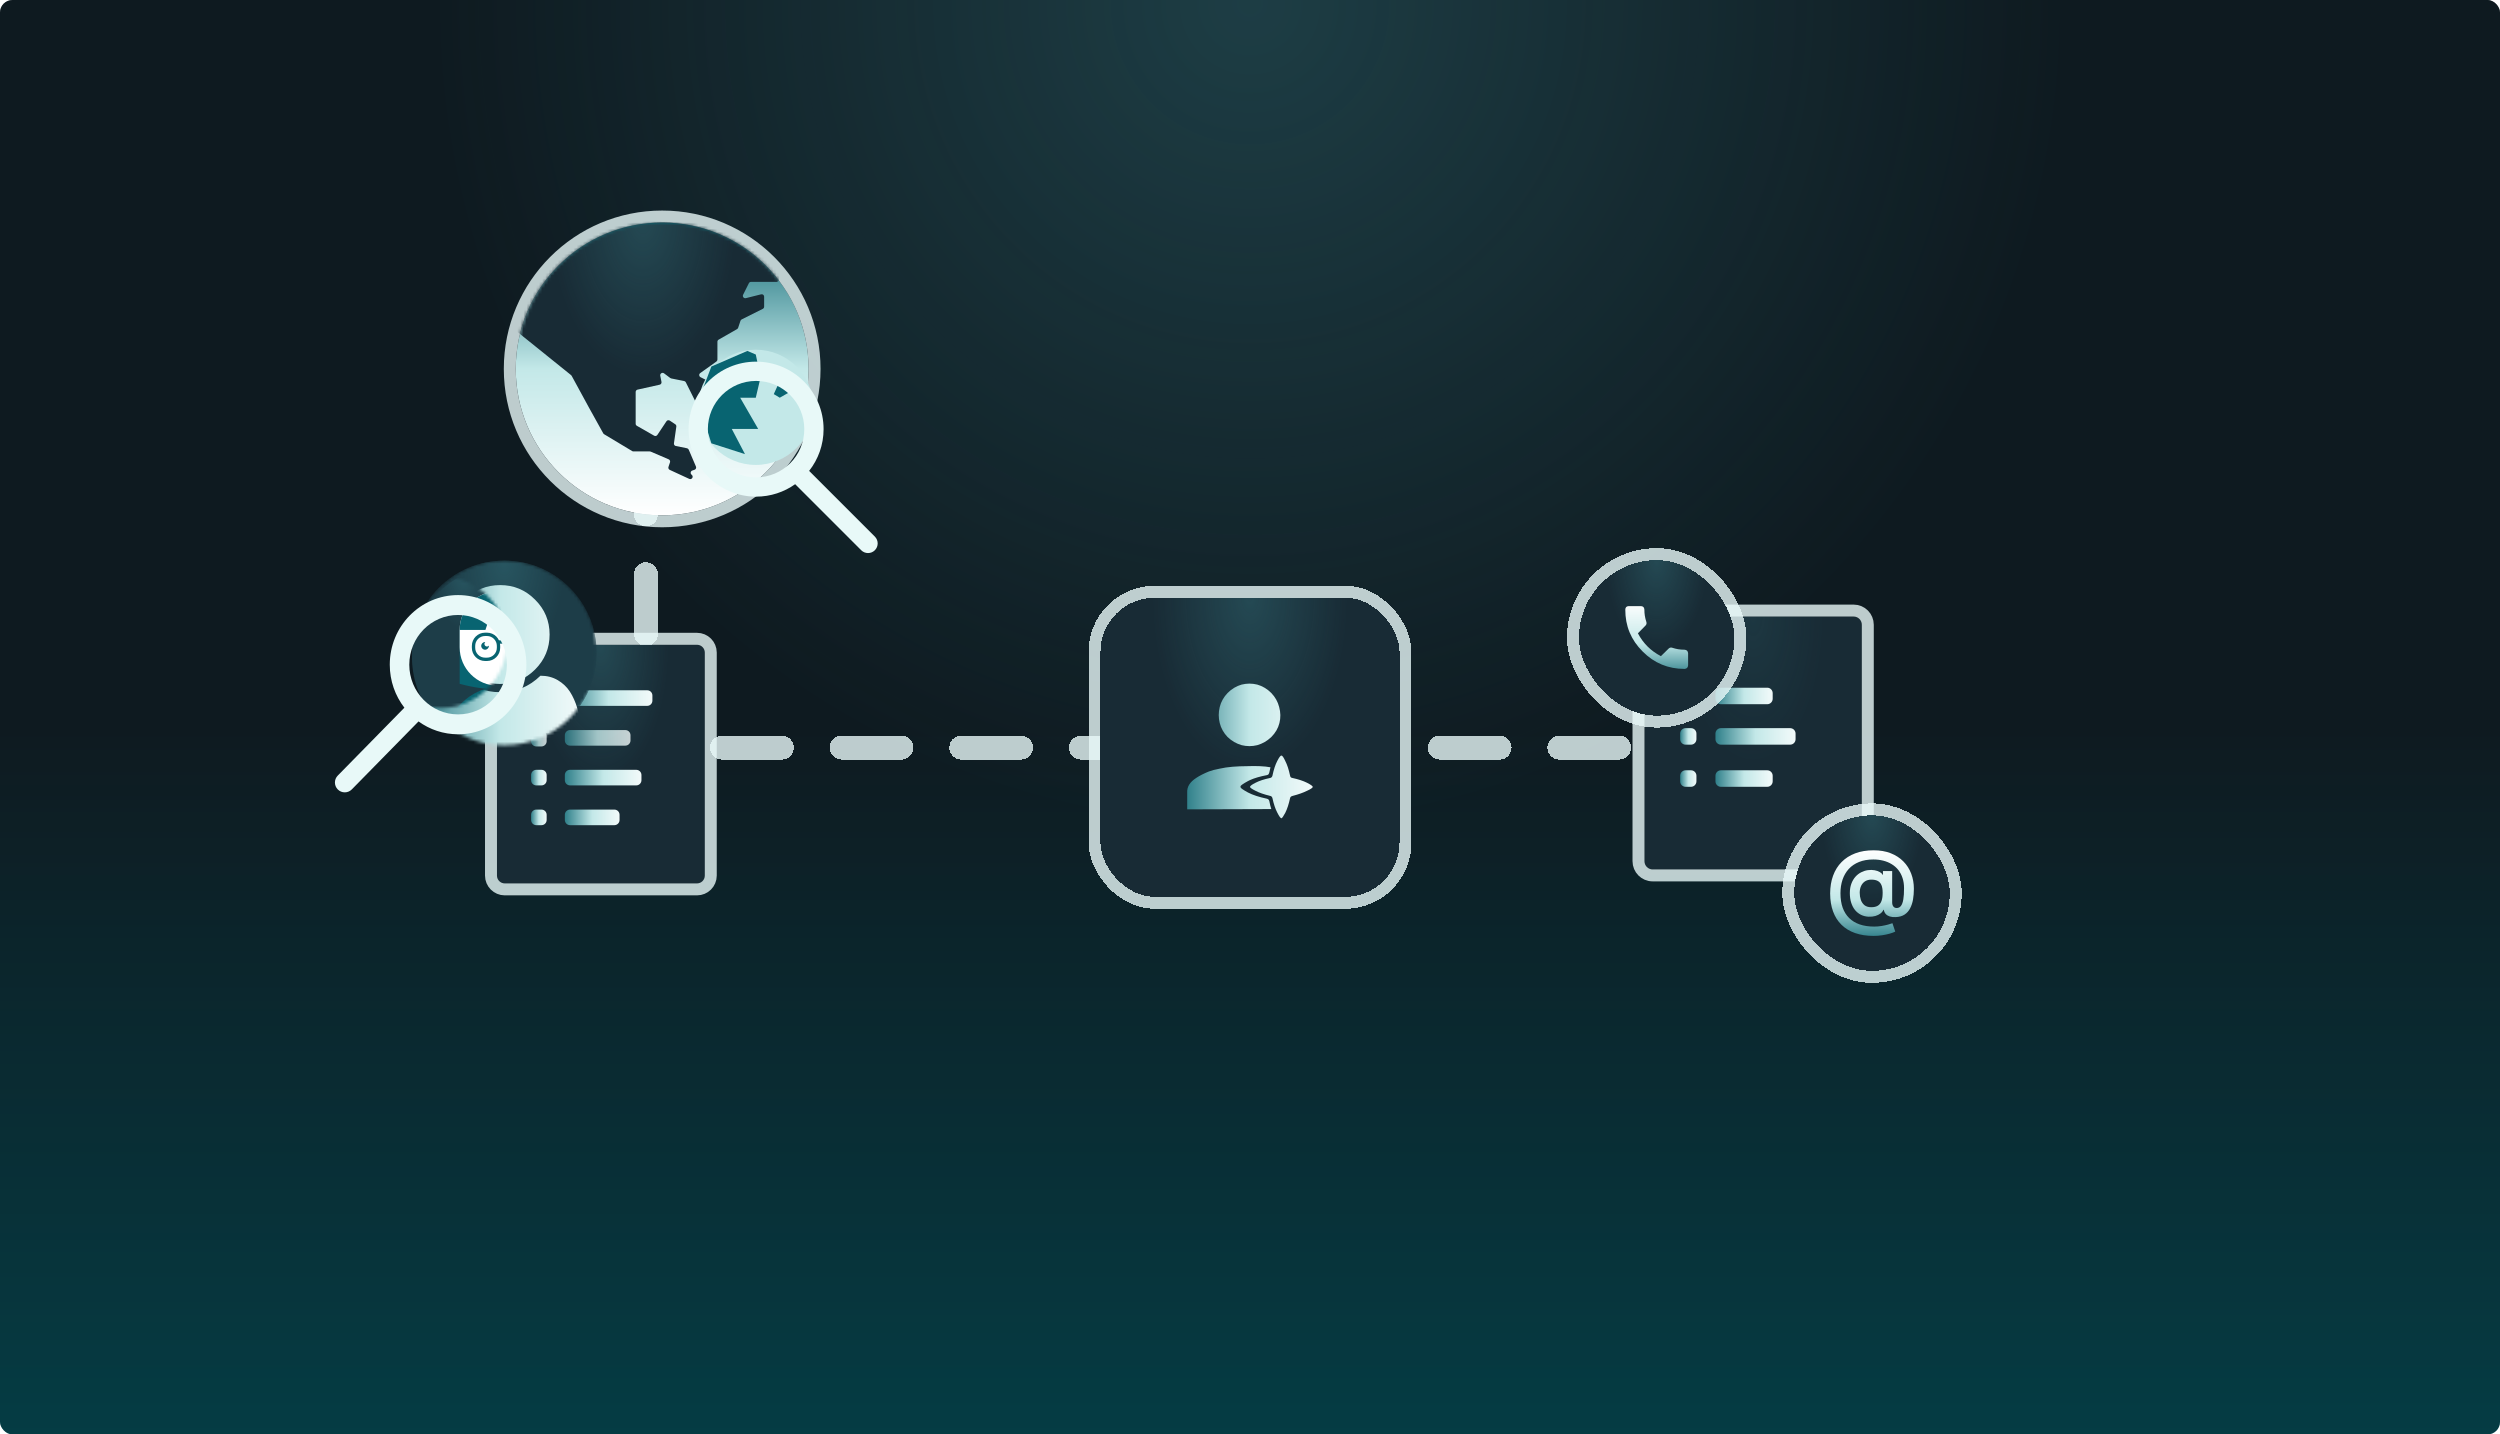 <svg width="800" height="459" viewBox="0 0 800 459" fill="none" xmlns="http://www.w3.org/2000/svg">
<g clip-path="url(#clip0_2918_41238)">
<rect width="800" height="459" rx="4" fill="url(#paint0_linear_2918_41238)"/>
<g clip-path="url(#clip1_2918_41238)">
<rect width="800" height="459" rx="4" fill="black" fill-opacity="0.4"/>
<rect width="800" height="459" rx="4" fill="url(#paint1_radial_2918_41238)"/>
<g filter="url(#filter0_d_2918_41238)">
<path d="M206.698 137.799V223.923C206.698 228.151 210.126 231.579 214.354 231.579H237.49H540.842" stroke="#E8F9F8" stroke-opacity="0.8" stroke-width="7.655" stroke-miterlimit="2.924" stroke-linecap="round" stroke-linejoin="round" stroke-dasharray="19.14 19.14" shape-rendering="crispEdges"/>
</g>
<g filter="url(#filter1_d_2918_41238)">
<path d="M161.525 203.461H223.039C224.417 203.461 225.533 204.577 225.533 205.955V277.328C225.533 278.706 224.417 279.822 223.039 279.822H161.525C160.148 279.822 159.031 278.706 159.031 277.328V205.955C159.031 204.577 160.148 203.461 161.525 203.461Z" fill="#182B35"/>
<path d="M161.525 203.461H223.039C224.417 203.461 225.533 204.577 225.533 205.955V277.328C225.533 278.706 224.417 279.822 223.039 279.822H161.525C160.148 279.822 159.031 278.706 159.031 277.328V205.955C159.031 204.577 160.148 203.461 161.525 203.461Z" fill="url(#paint2_radial_2918_41238)"/>
<path d="M223.039 201.547C225.473 201.547 227.447 203.521 227.447 205.955V277.328C227.447 279.762 225.473 281.736 223.039 281.736H161.525C159.091 281.736 157.117 279.762 157.117 277.328V205.955C157.117 203.521 159.091 201.547 161.525 201.547H223.039Z" stroke="#E8F9F8" stroke-opacity="0.8" stroke-width="3.828"/>
<path fill-rule="evenodd" clip-rule="evenodd" d="M177.356 218.688C177.356 218.836 177.304 218.963 177.2 219.066L172.413 223.854C172.309 223.958 172.183 224.01 172.034 224.01C171.886 224.01 171.759 223.958 171.656 223.854L168.883 221.082C168.779 220.978 168.728 220.851 168.728 220.703C168.728 220.555 168.779 220.428 168.883 220.325L169.64 219.567C169.744 219.464 169.871 219.412 170.019 219.412C170.167 219.412 170.294 219.464 170.398 219.567L172.034 221.21L175.686 217.552C175.79 217.448 175.916 217.396 176.064 217.396C176.213 217.396 176.339 217.448 176.443 217.552L177.2 218.309C177.304 218.413 177.356 218.539 177.356 218.688Z" fill="url(#paint3_linear_2918_41238)"/>
<path fill-rule="evenodd" clip-rule="evenodd" d="M182.41 218.021H207.105C208.023 218.021 208.768 218.766 208.768 219.684V221.347C208.768 222.265 208.023 223.009 207.105 223.009H182.41C181.491 223.009 180.747 222.265 180.747 221.347V219.684C180.747 218.766 181.491 218.021 182.41 218.021Z" fill="url(#paint4_linear_2918_41238)"/>
<path opacity="0.8" fill-rule="evenodd" clip-rule="evenodd" d="M182.41 230.75H200.1C201.018 230.75 201.762 231.494 201.762 232.413V234.075C201.762 234.993 201.018 235.738 200.1 235.738H182.41C181.491 235.738 180.747 234.993 180.747 234.075V232.413C180.747 231.494 181.491 230.75 182.41 230.75Z" fill="url(#paint5_linear_2918_41238)"/>
<path fill-rule="evenodd" clip-rule="evenodd" d="M182.41 243.473H203.602C204.521 243.473 205.265 244.217 205.265 245.135V246.798C205.265 247.716 204.521 248.46 203.602 248.46H182.41C181.491 248.46 180.747 247.716 180.747 246.798V245.135C180.747 244.217 181.491 243.473 182.41 243.473Z" fill="url(#paint6_linear_2918_41238)"/>
<path fill-rule="evenodd" clip-rule="evenodd" d="M182.41 256.201H196.597C197.516 256.201 198.26 256.946 198.26 257.864V259.526C198.26 260.444 197.516 261.189 196.597 261.189H182.41C181.491 261.189 180.747 260.444 180.747 259.526V257.864C180.747 256.946 181.491 256.201 182.41 256.201Z" fill="url(#paint7_linear_2918_41238)"/>
<path fill-rule="evenodd" clip-rule="evenodd" d="M171.603 243.473H173.266C174.184 243.473 174.928 244.217 174.928 245.135V246.798C174.928 247.716 174.184 248.46 173.266 248.46H171.603C170.685 248.46 169.94 247.716 169.94 246.798V245.135C169.94 244.217 170.685 243.473 171.603 243.473Z" fill="url(#paint8_linear_2918_41238)"/>
<path opacity="0.8" fill-rule="evenodd" clip-rule="evenodd" d="M171.603 231.008H173.266C174.184 231.008 174.928 231.752 174.928 232.67V234.333C174.928 235.251 174.184 235.995 173.266 235.995H171.603C170.685 235.995 169.94 235.251 169.94 234.333V232.67C169.94 231.752 170.685 231.008 171.603 231.008Z" fill="url(#paint9_linear_2918_41238)"/>
<path fill-rule="evenodd" clip-rule="evenodd" d="M171.603 256.201H173.266C174.184 256.201 174.928 256.946 174.928 257.864V259.526C174.928 260.444 174.184 261.189 173.266 261.189H171.603C170.685 261.189 169.94 260.444 169.94 259.526V257.864C169.94 256.946 170.685 256.201 171.603 256.201Z" fill="url(#paint10_linear_2918_41238)"/>
<mask id="mask0_2918_41238" style="mask-type:alpha" maskUnits="userSpaceOnUse" x="131" y="176" width="60" height="60">
<path d="M161.372 235.599C177.68 235.599 190.9 222.379 190.9 206.071C190.9 189.763 177.68 176.543 161.372 176.543C145.064 176.543 131.844 189.763 131.844 206.071C131.844 222.379 145.064 235.599 161.372 235.599Z" fill="white"/>
</mask>
<g mask="url(#mask0_2918_41238)">
<g filter="url(#filter2_d_2918_41238)">
<path d="M161.372 235.599C177.68 235.599 190.9 222.379 190.9 206.071C190.9 189.763 177.68 176.543 161.372 176.543C145.064 176.543 131.844 189.763 131.844 206.071C131.844 222.379 145.064 235.599 161.372 235.599Z" fill="#1D3D48"/>
<path d="M161.372 235.599C177.68 235.599 190.9 222.379 190.9 206.071C190.9 189.763 177.68 176.543 161.372 176.543C145.064 176.543 131.844 189.763 131.844 206.071C131.844 222.379 145.064 235.599 161.372 235.599Z" fill="url(#paint11_radial_2918_41238)"/>
</g>
<path d="M161.372 235.599C177.68 235.599 190.9 222.379 190.9 206.071C190.9 189.763 177.68 176.543 161.372 176.543C145.064 176.543 131.844 189.763 131.844 206.071C131.844 222.379 145.064 235.599 161.372 235.599Z" fill="#1D3D48"/>
<path d="M161.372 235.599C177.68 235.599 190.9 222.379 190.9 206.071C190.9 189.763 177.68 176.543 161.372 176.543C145.064 176.543 131.844 189.763 131.844 206.071C131.844 222.379 145.064 235.599 161.372 235.599Z" fill="url(#paint12_radial_2918_41238)"/>
<path d="M186.417 236.721C186.417 239.714 185.559 242.282 183.842 244.424C182.126 246.566 180.059 247.637 177.643 247.637H142.463C140.046 247.637 137.98 246.566 136.263 244.424C134.547 242.282 133.688 239.714 133.688 236.721C133.688 234.387 133.805 232.183 134.039 230.109C134.272 228.036 134.705 225.949 135.336 223.848C135.968 221.747 136.771 219.948 137.746 218.451C138.721 216.955 140.012 215.733 141.618 214.785C143.225 213.838 145.072 213.364 147.159 213.364C150.757 216.879 155.054 218.637 160.053 218.637C165.051 218.637 169.349 216.879 172.946 213.364C175.034 213.364 176.88 213.838 178.487 214.785C180.094 215.733 181.384 216.955 182.359 218.451C183.334 219.948 184.138 221.747 184.769 223.848C185.401 225.949 185.833 228.036 186.067 230.109C186.3 232.183 186.417 234.387 186.417 236.721ZM171.216 189.018C174.32 192.094 175.871 195.815 175.871 200.182C175.871 204.548 174.326 208.276 171.237 211.366C168.147 214.456 164.419 216 160.053 216C155.686 216 151.958 214.456 148.869 211.366C145.779 208.276 144.234 204.548 144.234 200.182C144.234 195.815 145.779 192.087 148.869 188.998C151.958 185.908 155.686 184.363 160.053 184.363C164.419 184.363 168.14 185.915 171.216 189.018Z" fill="url(#paint13_linear_2918_41238)"/>
</g>
<g filter="url(#filter3_d_2918_41238)">
<mask id="mask1_2918_41238" style="mask-type:alpha" maskUnits="userSpaceOnUse" x="120" y="180" width="43" height="43">
<path d="M141.161 222.244C152.762 222.244 162.167 212.839 162.167 201.238C162.167 189.637 152.762 180.232 141.161 180.232C129.56 180.232 120.155 189.637 120.155 201.238C120.155 212.839 129.56 222.244 141.161 222.244Z" fill="white"/>
</mask>
<g mask="url(#mask1_2918_41238)">
<path d="M161.373 235.599C177.68 235.599 190.901 222.379 190.901 206.071C190.901 189.763 177.68 176.543 161.373 176.543C145.065 176.543 131.845 189.763 131.845 206.071C131.845 222.379 145.065 235.599 161.373 235.599Z" fill="#1D3D48"/>
<path d="M161.373 235.599C177.68 235.599 190.901 222.379 190.901 206.071C190.901 189.763 177.68 176.543 161.373 176.543C145.065 176.543 131.845 189.763 131.845 206.071C131.845 222.379 145.065 235.599 161.373 235.599Z" fill="url(#paint14_radial_2918_41238)"/>
<path fill-rule="evenodd" clip-rule="evenodd" d="M147.094 197.287H174.562V214.526C169.913 215.756 165.311 216.372 160.756 216.372C156.201 216.372 151.647 215.756 147.094 214.526V197.287Z" fill="#086471"/>
<path fill-rule="evenodd" clip-rule="evenodd" d="M160.757 215.297H162.302C172.494 215.297 180.757 223.559 180.757 233.752V241.391H142.302V233.752C142.302 223.559 150.564 215.297 160.757 215.297Z" fill="#086471"/>
<path fill-rule="evenodd" clip-rule="evenodd" d="M159.397 184.924H162.258C169.053 184.924 174.562 190.432 174.562 197.227V202.835C174.562 209.63 169.053 215.138 162.258 215.138H159.397C152.602 215.138 147.094 209.63 147.094 202.835V197.227C147.094 190.432 152.602 184.924 159.397 184.924Z" fill="white"/>
<path d="M155.221 203.609C155.9 203.609 156.451 203.058 156.451 202.379C156.451 201.699 155.9 201.148 155.221 201.148C154.541 201.148 153.99 201.699 153.99 202.379C153.99 203.058 154.541 203.609 155.221 203.609Z" fill="#086471"/>
<path d="M155.835 202.587C156.291 202.587 156.66 202.218 156.66 201.762C156.66 201.307 156.291 200.938 155.835 200.938C155.38 200.938 155.011 201.307 155.011 201.762C155.011 202.218 155.38 202.587 155.835 202.587Z" fill="white"/>
<path d="M155.835 198.688H155.22C153.182 198.688 151.529 200.34 151.529 202.378V202.994C151.529 205.032 153.182 206.685 155.22 206.685H155.835C157.874 206.685 159.526 205.032 159.526 202.994V202.378C159.526 200.34 157.874 198.688 155.835 198.688Z" stroke="#086471" stroke-width="1.069"/>
<path d="M159.526 201.148H163.833" stroke="#086471" stroke-width="1.069"/>
<path fill-rule="evenodd" clip-rule="evenodd" d="M159.397 184.924H162.258C169.053 184.924 174.562 190.432 174.562 197.227V197.284H158.081L156.707 193.164L155.334 197.284H147.094V197.227C147.094 190.432 152.602 184.924 159.397 184.924Z" fill="#086471"/>
</g>
</g>
<g filter="url(#filter4_d_2918_41238)">
<path d="M146.589 179.904C134.515 179.904 124.728 189.876 124.728 202.177C124.728 207.374 126.476 212.155 129.405 215.944L108.078 237.673C106.875 238.899 106.875 240.863 108.078 242.089C109.314 243.347 111.341 243.347 112.576 242.089L133.93 220.335C137.502 222.925 141.871 224.448 146.589 224.448C158.662 224.448 168.45 214.477 168.45 202.177C168.45 189.876 158.663 179.904 146.589 179.904ZM146.589 186.267C155.213 186.267 162.204 193.389 162.204 202.175C162.204 210.961 155.213 218.084 146.589 218.084C137.965 218.084 130.974 210.961 130.974 202.175C130.974 193.389 137.965 186.267 146.589 186.267Z" fill="#E8F9F8"/>
</g>
</g>
<g filter="url(#filter5_d_2918_41238)">
<circle cx="211.896" cy="110.397" r="46.85" fill="url(#paint15_linear_2918_41238)"/>
<circle cx="211.896" cy="110.397" r="48.764" stroke="#E8F9F8" stroke-opacity="0.8" stroke-width="3.828"/>
<mask id="mask2_2918_41238" style="mask-type:alpha" maskUnits="userSpaceOnUse" x="165" y="63" width="94" height="95">
<circle cx="211.896" cy="110.397" r="46.85" fill="#EDF1F5"/>
</mask>
<g mask="url(#mask2_2918_41238)">
<path d="M203.414 127.937V117.773C203.414 117.413 203.664 117.101 204.016 117.023L211.09 115.449C211.497 115.358 211.758 114.958 211.676 114.549L211.283 112.581C211.145 111.889 211.933 111.393 212.497 111.816L214.487 113.31C214.578 113.379 214.684 113.426 214.797 113.449L218.929 114.276C219.162 114.323 219.359 114.474 219.465 114.686L223.847 123.461C224.179 124.126 225.169 123.978 225.292 123.244L226.679 114.909C226.734 114.577 226.566 114.247 226.265 114.096L224.174 113.05C223.657 112.791 223.6 112.075 224.071 111.738L229.254 108.031C229.455 107.887 229.575 107.655 229.575 107.407V101.699C229.575 101.423 229.722 101.169 229.961 101.032L235.86 97.657C236.024 97.563 236.148 97.412 236.208 97.233L236.949 95.006C237.013 94.813 237.152 94.653 237.334 94.562L244.099 91.175C244.359 91.045 244.524 90.779 244.524 90.488V87.269C244.524 86.769 244.054 86.403 243.569 86.524L238.669 87.751C238.032 87.91 237.502 87.249 237.795 86.663L239.64 82.968C239.77 82.708 240.036 82.543 240.327 82.543H248.5C248.894 82.543 249.225 82.244 249.264 81.851L250.98 64.557C251.025 64.105 250.67 63.713 250.216 63.713H243.589L161.625 62.791C161.068 62.784 160.689 63.355 160.913 63.866L170.422 85.617C170.585 85.992 170.427 86.428 170.062 86.612L169.092 87.097C168.932 87.177 168.806 87.31 168.733 87.472L164.516 96.972C164.375 97.29 164.465 97.663 164.736 97.881L182.74 112.383C182.819 112.447 182.885 112.525 182.933 112.614L188.466 122.77L193.037 131.009C193.103 131.127 193.198 131.226 193.313 131.295L202.298 136.693C202.417 136.764 202.554 136.802 202.693 136.802H207.928C208.032 136.802 208.135 136.823 208.231 136.865L213.977 139.33C214.344 139.488 214.529 139.9 214.403 140.279L213.909 141.764C213.785 142.135 213.96 142.539 214.315 142.703L220.556 145.587C221.371 145.964 222.059 144.876 221.37 144.301L221.289 144.233C220.827 143.848 220.968 143.105 221.538 142.915L222.244 142.679C222.67 142.537 222.883 142.061 222.707 141.649L220.391 136.238C220.291 136.006 220.084 135.837 219.836 135.787L216.272 135.074C215.873 134.994 215.605 134.616 215.663 134.212L216.426 128.862C216.468 128.569 216.338 128.278 216.092 128.114L214.331 126.939C213.978 126.703 213.501 126.798 213.266 127.152L210.352 131.527C210.128 131.864 209.682 131.969 209.332 131.768L203.801 128.604C203.562 128.467 203.414 128.213 203.414 127.937Z" fill="#182B35"/>
<path d="M203.414 127.937V117.773C203.414 117.413 203.664 117.101 204.016 117.023L211.09 115.449C211.497 115.358 211.758 114.958 211.676 114.549L211.283 112.581C211.145 111.889 211.933 111.393 212.497 111.816L214.487 113.31C214.578 113.379 214.684 113.426 214.797 113.449L218.929 114.276C219.162 114.323 219.359 114.474 219.465 114.686L223.847 123.461C224.179 124.126 225.169 123.978 225.292 123.244L226.679 114.909C226.734 114.577 226.566 114.247 226.265 114.096L224.174 113.05C223.657 112.791 223.6 112.075 224.071 111.738L229.254 108.031C229.455 107.887 229.575 107.655 229.575 107.407V101.699C229.575 101.423 229.722 101.169 229.961 101.032L235.86 97.657C236.024 97.563 236.148 97.412 236.208 97.233L236.949 95.006C237.013 94.813 237.152 94.653 237.334 94.562L244.099 91.175C244.359 91.045 244.524 90.779 244.524 90.488V87.269C244.524 86.769 244.054 86.403 243.569 86.524L238.669 87.751C238.032 87.91 237.502 87.249 237.795 86.663L239.64 82.968C239.77 82.708 240.036 82.543 240.327 82.543H248.5C248.894 82.543 249.225 82.244 249.264 81.851L250.98 64.557C251.025 64.105 250.67 63.713 250.216 63.713H243.589L161.625 62.791C161.068 62.784 160.689 63.355 160.913 63.866L170.422 85.617C170.585 85.992 170.427 86.428 170.062 86.612L169.092 87.097C168.932 87.177 168.806 87.31 168.733 87.472L164.516 96.972C164.375 97.29 164.465 97.663 164.736 97.881L182.74 112.383C182.819 112.447 182.885 112.525 182.933 112.614L188.466 122.77L193.037 131.009C193.103 131.127 193.198 131.226 193.313 131.295L202.298 136.693C202.417 136.764 202.554 136.802 202.693 136.802H207.928C208.032 136.802 208.135 136.823 208.231 136.865L213.977 139.33C214.344 139.488 214.529 139.9 214.403 140.279L213.909 141.764C213.785 142.135 213.96 142.539 214.315 142.703L220.556 145.587C221.371 145.964 222.059 144.876 221.37 144.301L221.289 144.233C220.827 143.848 220.968 143.105 221.538 142.915L222.244 142.679C222.67 142.537 222.883 142.061 222.707 141.649L220.391 136.238C220.291 136.006 220.084 135.837 219.836 135.787L216.272 135.074C215.873 134.994 215.605 134.616 215.663 134.212L216.426 128.862C216.468 128.569 216.338 128.278 216.092 128.114L214.331 126.939C213.978 126.703 213.501 126.798 213.266 127.152L210.352 131.527C210.128 131.864 209.682 131.969 209.332 131.768L203.801 128.604C203.562 128.467 203.414 128.213 203.414 127.937Z" fill="url(#paint16_radial_2918_41238)"/>
</g>
<circle cx="241.848" cy="122.687" r="18.433" fill="#C3E8E8"/>
<path d="M236.856 119.615H241.848L243.384 113.087L241.848 105.791L239.16 104.639L227.639 109.631L223.415 120.767L227.639 134.208L238.392 137.664L234.167 129.6H242.616L236.856 119.615Z" fill="#086471"/>
<path d="M247.607 118.462L249.527 114.238L254.904 116.542L249.527 119.614L247.607 118.462Z" fill="#086471"/>
<g filter="url(#filter6_d_2918_41238)">
<path d="M241.945 100.416C253.875 100.416 263.546 110.087 263.546 122.017C263.546 127.058 261.818 131.696 258.923 135.371L279.954 156.402C281.159 157.607 281.159 159.561 279.954 160.767C278.749 161.972 276.795 161.972 275.59 160.767L254.452 139.629C250.923 142.14 246.607 143.617 241.945 143.617C230.016 143.617 220.345 133.946 220.345 122.017C220.345 110.087 230.016 100.416 241.945 100.416ZM241.945 106.588C233.424 106.588 226.516 113.495 226.516 122.017C226.516 130.538 233.424 137.445 241.945 137.445C250.466 137.445 257.374 130.537 257.374 122.017C257.374 113.496 250.466 106.588 241.945 106.588Z" fill="#E8F9F8"/>
</g>
</g>
<g filter="url(#filter7_d_2918_41238)">
<path d="M528.845 189.643H593.169C594.612 189.643 595.781 190.821 595.781 192.275V267.926C595.781 269.38 594.612 270.559 593.169 270.559H528.845C527.403 270.559 526.233 269.38 526.233 267.926V192.275C526.233 190.821 527.403 189.643 528.845 189.643Z" fill="#182B35"/>
<path d="M528.845 189.643H593.169C594.612 189.643 595.781 190.821 595.781 192.275V267.926C595.781 269.38 594.612 270.559 593.169 270.559H528.845C527.403 270.559 526.233 269.38 526.233 267.926V192.275C526.233 190.821 527.403 189.643 528.845 189.643Z" fill="url(#paint17_radial_2918_41238)" fill-opacity="0.4"/>
<path d="M593.169 187.729C595.683 187.729 597.695 189.779 597.695 192.275V267.926C597.695 270.423 595.683 272.473 593.169 272.473H528.846C526.332 272.473 524.319 270.423 524.319 267.926V192.275C524.319 189.779 526.332 187.729 528.846 187.729H593.169Z" stroke="#E8F9F8" stroke-opacity="0.8" stroke-width="3.828"/>
<path fill-rule="evenodd" clip-rule="evenodd" d="M550.686 225.352H572.844C573.806 225.352 574.585 226.137 574.585 227.107V228.882C574.585 229.851 573.806 230.637 572.844 230.637H550.686C549.724 230.637 548.944 229.851 548.944 228.882V227.107C548.944 226.137 549.724 225.352 550.686 225.352Z" fill="url(#paint18_linear_2918_41238)"/>
<path fill-rule="evenodd" clip-rule="evenodd" d="M550.686 238.838H565.518C566.48 238.838 567.259 239.624 567.259 240.593V242.368C567.259 243.337 566.48 244.123 565.518 244.123H550.686C549.724 244.123 548.944 243.337 548.944 242.368V240.593C548.944 239.624 549.724 238.838 550.686 238.838Z" fill="url(#paint19_linear_2918_41238)"/>
<path fill-rule="evenodd" clip-rule="evenodd" d="M539.383 225.352H541.116C542.078 225.352 542.858 226.137 542.858 227.107V228.882C542.858 229.851 542.078 230.637 541.116 230.637H539.383C538.421 230.637 537.642 229.851 537.642 228.882V227.107C537.642 226.137 538.421 225.352 539.383 225.352Z" fill="url(#paint20_linear_2918_41238)"/>
<path fill-rule="evenodd" clip-rule="evenodd" d="M539.383 238.838H541.116C542.078 238.838 542.858 239.624 542.858 240.593V242.368C542.858 243.337 542.078 244.123 541.116 244.123H539.383C538.421 244.123 537.642 243.337 537.642 242.368V240.593C537.642 239.624 538.421 238.838 539.383 238.838Z" fill="url(#paint21_linear_2918_41238)"/>
<path fill-rule="evenodd" clip-rule="evenodd" d="M550.686 212.41H565.518C566.48 212.41 567.259 213.196 567.259 214.165V215.94C567.259 216.91 566.48 217.695 565.518 217.695H550.686C549.724 217.695 548.944 216.91 548.944 215.94V214.165C548.944 213.196 549.724 212.41 550.686 212.41Z" fill="url(#paint22_linear_2918_41238)"/>
<path fill-rule="evenodd" clip-rule="evenodd" d="M539.383 212.41H541.116C542.078 212.41 542.858 213.196 542.858 214.165V215.94C542.858 216.91 542.078 217.695 541.116 217.695H539.383C538.421 217.695 537.642 216.91 537.642 215.94V214.165C537.642 213.196 538.421 212.41 539.383 212.41Z" fill="#1D3D48"/>
<path fill-rule="evenodd" clip-rule="evenodd" d="M539.383 212.41H541.116C542.078 212.41 542.858 213.196 542.858 214.165V215.94C542.858 216.91 542.078 217.695 541.116 217.695H539.383C538.421 217.695 537.642 216.91 537.642 215.94V214.165C537.642 213.196 538.421 212.41 539.383 212.41Z" fill="url(#paint23_linear_2918_41238)"/>
<g filter="url(#filter8_d_2918_41238)">
<rect x="574.163" y="246.225" width="49.761" height="49.761" rx="24.88" fill="#182B35" shape-rendering="crispEdges"/>
<rect x="574.163" y="246.225" width="49.761" height="49.761" rx="24.88" fill="url(#paint24_radial_2918_41238)" shape-rendering="crispEdges"/>
<rect x="572.249" y="244.311" width="53.589" height="53.589" rx="26.794" stroke="#E8F9F8" stroke-opacity="0.8" stroke-width="3.828" shape-rendering="crispEdges"/>
<path d="M599.551 284.803C597.331 284.803 595.357 284.5 593.63 283.894C591.91 283.295 590.458 282.41 589.273 281.24C588.089 280.077 587.19 278.656 586.577 276.979C585.964 275.301 585.654 273.383 585.646 271.226C585.654 269.119 585.967 267.219 586.588 265.527C587.208 263.828 588.114 262.376 589.305 261.171C590.496 259.958 591.952 259.028 593.672 258.379C595.392 257.731 597.348 257.406 599.541 257.406C601.606 257.406 603.435 257.72 605.028 258.347C606.629 258.975 607.979 259.849 609.078 260.97C610.185 262.083 611.02 263.388 611.584 264.882C612.155 266.369 612.441 267.984 612.441 269.725C612.441 270.93 612.349 272.072 612.166 273.151C611.983 274.222 611.669 275.174 611.225 276.006C610.788 276.838 610.192 277.5 609.438 277.994C608.683 278.48 607.739 278.744 606.604 278.787C605.892 278.822 605.268 278.755 604.732 278.586C604.197 278.417 603.763 278.152 603.432 277.793C603.108 277.426 602.903 276.979 602.818 276.45H602.692C602.529 276.873 602.223 277.261 601.772 277.613C601.328 277.958 600.778 278.23 600.122 278.427C599.467 278.617 598.737 278.695 597.933 278.66C597.073 278.617 596.277 278.42 595.544 278.068C594.818 277.708 594.183 277.208 593.64 276.566C593.105 275.918 592.689 275.135 592.393 274.219C592.097 273.302 591.949 272.263 591.949 271.099C591.949 269.965 592.111 268.964 592.435 268.096C592.759 267.229 593.193 266.489 593.736 265.876C594.285 265.263 594.906 264.783 595.597 264.438C596.287 264.085 596.999 263.86 597.732 263.761C598.494 263.655 599.209 263.666 599.879 263.793C600.549 263.92 601.106 264.114 601.55 264.374C602.001 264.635 602.283 264.921 602.396 265.231H602.544V264.047H605.494V274.113C605.501 274.642 605.628 275.068 605.874 275.392C606.128 275.717 606.481 275.879 606.932 275.879C607.496 275.879 607.95 275.657 608.296 275.213C608.648 274.762 608.902 274.071 609.057 273.14C609.219 272.203 609.297 271.004 609.29 269.545C609.297 268.347 609.138 267.261 608.814 266.288C608.497 265.308 608.046 264.448 607.46 263.708C606.875 262.968 606.174 262.351 605.356 261.858C604.546 261.357 603.643 260.98 602.649 260.726C601.655 260.473 600.594 260.346 599.467 260.346C597.739 260.346 596.22 260.61 594.909 261.139C593.598 261.66 592.498 262.404 591.61 263.37C590.729 264.336 590.063 265.481 589.612 266.806C589.168 268.125 588.946 269.584 588.946 271.184C588.946 272.897 589.178 274.416 589.643 275.741C590.116 277.06 590.807 278.17 591.716 279.072C592.625 279.974 593.75 280.658 595.089 281.124C596.435 281.589 597.983 281.821 599.731 281.821C600.535 281.821 601.321 281.758 602.089 281.631C602.857 281.504 603.548 281.356 604.161 281.187C604.775 281.018 605.247 280.87 605.578 280.743L606.477 283.429C606.04 283.654 605.448 283.873 604.701 284.084C603.96 284.296 603.143 284.468 602.248 284.602C601.359 284.736 600.461 284.803 599.551 284.803ZM598.811 275.625C599.706 275.625 600.422 275.452 600.957 275.107C601.493 274.754 601.877 274.233 602.11 273.542C602.343 272.851 602.455 271.991 602.448 270.962C602.448 270.003 602.329 269.217 602.089 268.604C601.849 267.991 601.465 267.536 600.936 267.24C600.408 266.944 599.706 266.796 598.832 266.796C598.043 266.796 597.369 266.976 596.813 267.335C596.263 267.695 595.84 268.192 595.544 268.826C595.255 269.453 595.11 270.169 595.11 270.973C595.11 271.776 595.226 272.534 595.459 273.246C595.699 273.951 596.086 274.525 596.622 274.969C597.165 275.407 597.895 275.625 598.811 275.625Z" fill="url(#paint25_linear_2918_41238)"/>
</g>
<g filter="url(#filter9_d_2918_41238)">
<rect x="505.264" y="163.928" width="49.761" height="49.761" rx="24.88" fill="#182B35" shape-rendering="crispEdges"/>
<rect x="505.264" y="163.928" width="49.761" height="49.761" rx="24.88" fill="url(#paint26_radial_2918_41238)" shape-rendering="crispEdges"/>
<rect x="503.35" y="162.014" width="53.589" height="53.589" rx="26.794" stroke="#E8F9F8" stroke-opacity="0.8" stroke-width="3.828" shape-rendering="crispEdges"/>
<path d="M526.556 184.883L524.134 187.35L526.556 184.883L524.134 187.35C525.808 190.55 528.261 192.987 531.49 194.662L533.957 192.24C534.316 191.911 534.705 191.821 535.124 191.971C536.35 192.389 537.665 192.599 539.071 192.599C539.759 192.658 540.133 193.032 540.192 193.72V197.623C540.133 198.31 539.759 198.684 539.071 198.744C533.808 198.744 529.337 196.89 525.659 193.182C521.921 189.474 520.067 184.988 520.097 179.725C520.127 179.037 520.485 178.678 521.173 178.648H525.121C525.779 178.678 526.137 179.037 526.197 179.725C526.197 181.13 526.406 182.446 526.825 183.672C526.975 184.151 526.885 184.554 526.556 184.883Z" fill="url(#paint27_linear_2918_41238)"/>
</g>
</g>
<g filter="url(#filter10_d_2918_41238)">
<rect x="352.153" y="181.152" width="95.694" height="95.694" rx="17.352" fill="#182B35" shape-rendering="crispEdges"/>
<rect x="352.153" y="181.152" width="95.694" height="95.694" rx="17.352" fill="url(#paint28_radial_2918_41238)" shape-rendering="crispEdges"/>
<rect x="350.239" y="179.238" width="99.522" height="99.522" rx="19.266" stroke="#E8F9F8" stroke-opacity="0.8" stroke-width="3.828" stroke-linejoin="round" shape-rendering="crispEdges"/>
<path d="M410.048 231.646C410.347 231.646 410.766 232.244 411.304 233.44C411.902 234.577 412.41 236.132 412.829 238.105C412.889 238.524 413.128 238.763 413.547 238.823C415.461 239.242 417.016 239.75 418.212 240.348C419.408 240.946 420.036 241.395 420.096 241.694C420.036 241.993 419.408 242.411 418.212 242.95C417.016 243.548 415.49 244.086 413.636 244.565C413.158 244.684 412.889 244.923 412.829 245.282C412.41 247.196 411.902 248.751 411.304 249.947C410.706 251.084 410.287 251.682 410.048 251.742C409.749 251.682 409.3 251.054 408.702 249.858C408.104 248.721 407.596 247.196 407.177 245.282C407.057 244.864 406.818 244.624 406.459 244.565C404.486 244.086 402.931 243.548 401.794 242.95C400.598 242.352 400 241.933 400 241.694C400 241.395 400.598 240.946 401.794 240.348C402.931 239.75 404.486 239.242 406.459 238.823C406.818 238.763 407.057 238.524 407.177 238.105C407.596 236.132 408.104 234.577 408.702 233.44C409.3 232.244 409.749 231.646 410.048 231.646ZM386.812 236.76C387.769 236.401 388.906 236.102 390.221 235.862C391.537 235.563 392.943 235.354 394.438 235.234C395.993 235.115 397.518 235.055 399.013 235.055C400.508 234.995 401.914 234.995 403.23 235.055C404.545 235.115 405.652 235.234 406.549 235.414C406.429 235.892 406.31 236.431 406.19 237.029C406.13 237.268 406.041 237.477 405.921 237.657C405.801 237.776 405.622 237.866 405.383 237.926C403.17 238.344 401.346 238.883 399.91 239.541L399.372 239.81C398.594 240.228 397.996 240.587 397.578 240.886C397.398 241.006 397.249 241.126 397.129 241.245C397.01 241.365 396.95 241.484 396.95 241.604C396.95 241.783 397.01 241.933 397.129 242.053C397.249 242.172 397.398 242.292 397.578 242.411C397.996 242.711 398.594 243.069 399.372 243.488C400.867 244.266 402.871 244.923 405.383 245.462C405.622 245.522 405.801 245.611 405.921 245.731C406.041 245.85 406.13 246.03 406.19 246.269C406.37 247.226 406.579 248.063 406.818 248.781L379.904 248.871V243.578C379.844 242.621 380.054 241.754 380.532 240.976C381.011 240.199 381.758 239.481 382.775 238.823C383.852 238.105 385.197 237.417 386.812 236.76ZM392.823 211.64C394.139 210.324 395.634 209.427 397.309 208.949C398.983 208.53 400.658 208.53 402.333 208.949C404.007 209.427 405.502 210.324 406.818 211.64C408.074 212.956 408.911 214.451 409.33 216.126C409.809 217.86 409.839 219.565 409.42 221.239C409.001 222.914 408.134 224.409 406.818 225.725C405.502 226.981 404.007 227.848 402.333 228.327C400.658 228.745 398.983 228.745 397.309 228.327C395.634 227.848 394.139 226.981 392.823 225.725C391.567 224.409 390.73 222.914 390.311 221.239C389.892 219.565 389.892 217.86 390.311 216.126C390.73 214.451 391.567 212.956 392.823 211.64Z" fill="url(#paint29_linear_2918_41238)"/>
</g>
</g>
</g>
<defs>
<filter id="filter0_d_2918_41238" x="187.559" y="126.315" width="372.422" height="132.058" filterUnits="userSpaceOnUse" color-interpolation-filters="sRGB">
<feFlood flood-opacity="0" result="BackgroundImageFix"/>
<feColorMatrix in="SourceAlpha" type="matrix" values="0 0 0 0 0 0 0 0 0 0 0 0 0 0 0 0 0 0 127 0" result="hardAlpha"/>
<feOffset dy="7.655"/>
<feGaussianBlur stdDeviation="7.655"/>
<feComposite in2="hardAlpha" operator="out"/>
<feColorMatrix type="matrix" values="0 0 0 0 0.114 0 0 0 0 0.239 0 0 0 0 0.282 0 0 0 0.2 0"/>
<feBlend mode="normal" in2="BackgroundImageFix" result="effect1_dropShadow_2918_41238"/>
<feBlend mode="normal" in="SourceGraphic" in2="effect1_dropShadow_2918_41238" result="shape"/>
</filter>
<filter id="filter1_d_2918_41238" x="101.442" y="161.727" width="173.603" height="130.523" filterUnits="userSpaceOnUse" color-interpolation-filters="sRGB">
<feFlood flood-opacity="0" result="BackgroundImageFix"/>
<feColorMatrix in="SourceAlpha" type="matrix" values="0 0 0 0 0 0 0 0 0 0 0 0 0 0 0 0 0 0 127 0" result="hardAlpha"/>
<feOffset dy="2.867"/>
<feGaussianBlur stdDeviation="2.867"/>
<feComposite in2="hardAlpha" operator="out"/>
<feColorMatrix type="matrix" values="0 0 0 0 0.114 0 0 0 0 0.239 0 0 0 0 0.282 0 0 0 0.2 0"/>
<feBlend mode="normal" in2="BackgroundImageFix" result="effect1_dropShadow_2918_41238"/>
<feBlend mode="normal" in="SourceGraphic" in2="effect1_dropShadow_2918_41238" result="shape"/>
</filter>
<filter id="filter2_d_2918_41238" x="126.827" y="171.526" width="69.089" height="69.09" filterUnits="userSpaceOnUse" color-interpolation-filters="sRGB">
<feFlood flood-opacity="0" result="BackgroundImageFix"/>
<feColorMatrix in="SourceAlpha" type="matrix" values="0 0 0 0 0 0 0 0 0 0 0 0 0 0 0 0 0 0 127 0" result="hardAlpha"/>
<feOffset/>
<feGaussianBlur stdDeviation="2.508"/>
<feColorMatrix type="matrix" values="0 0 0 0 0 0 0 0 0 0 0 0 0 0 0 0 0 0 0.1 0"/>
<feBlend mode="normal" in2="BackgroundImageFix" result="effect1_dropShadow_2918_41238"/>
<feBlend mode="normal" in="SourceGraphic" in2="effect1_dropShadow_2918_41238" result="shape"/>
</filter>
<filter id="filter3_d_2918_41238" x="129.695" y="179.516" width="34.622" height="46.312" filterUnits="userSpaceOnUse" color-interpolation-filters="sRGB">
<feFlood flood-opacity="0" result="BackgroundImageFix"/>
<feColorMatrix in="SourceAlpha" type="matrix" values="0 0 0 0 0 0 0 0 0 0 0 0 0 0 0 0 0 0 127 0" result="hardAlpha"/>
<feOffset dy="1.433"/>
<feGaussianBlur stdDeviation="1.075"/>
<feColorMatrix type="matrix" values="0 0 0 0 0 0 0 0 0 0 0 0 0 0 0 0 0 0 0.2 0"/>
<feBlend mode="normal" in2="BackgroundImageFix" result="effect1_dropShadow_2918_41238"/>
<feBlend mode="normal" in="SourceGraphic" in2="effect1_dropShadow_2918_41238" result="shape"/>
</filter>
<filter id="filter4_d_2918_41238" x="91.865" y="172.249" width="91.896" height="93.751" filterUnits="userSpaceOnUse" color-interpolation-filters="sRGB">
<feFlood flood-opacity="0" result="BackgroundImageFix"/>
<feColorMatrix in="SourceAlpha" type="matrix" values="0 0 0 0 0 0 0 0 0 0 0 0 0 0 0 0 0 0 127 0" result="hardAlpha"/>
<feOffset dy="7.655"/>
<feGaussianBlur stdDeviation="7.655"/>
<feComposite in2="hardAlpha" operator="out"/>
<feColorMatrix type="matrix" values="0 0 0 0 0.114 0 0 0 0 0.239 0 0 0 0 0.282 0 0 0 0.2 0"/>
<feBlend mode="normal" in2="BackgroundImageFix" result="effect1_dropShadow_2918_41238"/>
<feBlend mode="normal" in="SourceGraphic" in2="effect1_dropShadow_2918_41238" result="shape"/>
</filter>
<filter id="filter5_d_2918_41238" x="128.23" y="52.063" width="169.636" height="133.528" filterUnits="userSpaceOnUse" color-interpolation-filters="sRGB">
<feFlood flood-opacity="0" result="BackgroundImageFix"/>
<feColorMatrix in="SourceAlpha" type="matrix" values="0 0 0 0 0 0 0 0 0 0 0 0 0 0 0 0 0 0 127 0" result="hardAlpha"/>
<feOffset dy="7.655"/>
<feGaussianBlur stdDeviation="7.655"/>
<feComposite in2="hardAlpha" operator="out"/>
<feColorMatrix type="matrix" values="0 0 0 0 0.114 0 0 0 0 0.239 0 0 0 0 0.282 0 0 0 0.2 0"/>
<feBlend mode="normal" in2="BackgroundImageFix" result="effect1_dropShadow_2918_41238"/>
<feBlend mode="normal" in="SourceGraphic" in2="effect1_dropShadow_2918_41238" result="shape"/>
</filter>
<filter id="filter6_d_2918_41238" x="205.034" y="92.759" width="92.832" height="92.833" filterUnits="userSpaceOnUse" color-interpolation-filters="sRGB">
<feFlood flood-opacity="0" result="BackgroundImageFix"/>
<feColorMatrix in="SourceAlpha" type="matrix" values="0 0 0 0 0 0 0 0 0 0 0 0 0 0 0 0 0 0 127 0" result="hardAlpha"/>
<feOffset dy="7.655"/>
<feGaussianBlur stdDeviation="7.655"/>
<feComposite in2="hardAlpha" operator="out"/>
<feColorMatrix type="matrix" values="0 0 0 0 0.114 0 0 0 0 0.239 0 0 0 0 0.282 0 0 0 0.2 0"/>
<feBlend mode="normal" in2="BackgroundImageFix" result="effect1_dropShadow_2918_41238"/>
<feBlend mode="normal" in="SourceGraphic" in2="effect1_dropShadow_2918_41238" result="shape"/>
</filter>
<filter id="filter7_d_2918_41238" x="486.125" y="152.444" width="156.938" height="170.335" filterUnits="userSpaceOnUse" color-interpolation-filters="sRGB">
<feFlood flood-opacity="0" result="BackgroundImageFix"/>
<feColorMatrix in="SourceAlpha" type="matrix" values="0 0 0 0 0 0 0 0 0 0 0 0 0 0 0 0 0 0 127 0" result="hardAlpha"/>
<feOffset dy="7.655"/>
<feGaussianBlur stdDeviation="7.655"/>
<feComposite in2="hardAlpha" operator="out"/>
<feColorMatrix type="matrix" values="0 0 0 0 0.114 0 0 0 0 0.239 0 0 0 0 0.282 0 0 0 0.2 0"/>
<feBlend mode="normal" in2="BackgroundImageFix" result="effect1_dropShadow_2918_41238"/>
<feBlend mode="normal" in="SourceGraphic" in2="effect1_dropShadow_2918_41238" result="shape"/>
</filter>
<filter id="filter8_d_2918_41238" x="556.268" y="235.363" width="85.551" height="85.55" filterUnits="userSpaceOnUse" color-interpolation-filters="sRGB">
<feFlood flood-opacity="0" result="BackgroundImageFix"/>
<feColorMatrix in="SourceAlpha" type="matrix" values="0 0 0 0 0 0 0 0 0 0 0 0 0 0 0 0 0 0 127 0" result="hardAlpha"/>
<feOffset dy="7.033"/>
<feGaussianBlur stdDeviation="7.033"/>
<feComposite in2="hardAlpha" operator="out"/>
<feColorMatrix type="matrix" values="0 0 0 0 0.114 0 0 0 0 0.239 0 0 0 0 0.282 0 0 0 0.2 0"/>
<feBlend mode="normal" in2="BackgroundImageFix" result="effect1_dropShadow_2918_41238"/>
<feBlend mode="normal" in="SourceGraphic" in2="effect1_dropShadow_2918_41238" result="shape"/>
</filter>
<filter id="filter9_d_2918_41238" x="486.125" y="152.444" width="88.039" height="88.038" filterUnits="userSpaceOnUse" color-interpolation-filters="sRGB">
<feFlood flood-opacity="0" result="BackgroundImageFix"/>
<feColorMatrix in="SourceAlpha" type="matrix" values="0 0 0 0 0 0 0 0 0 0 0 0 0 0 0 0 0 0 127 0" result="hardAlpha"/>
<feOffset dy="7.655"/>
<feGaussianBlur stdDeviation="7.655"/>
<feComposite in2="hardAlpha" operator="out"/>
<feColorMatrix type="matrix" values="0 0 0 0 0.114 0 0 0 0 0.239 0 0 0 0 0.282 0 0 0 0.2 0"/>
<feBlend mode="normal" in2="BackgroundImageFix" result="effect1_dropShadow_2918_41238"/>
<feBlend mode="normal" in="SourceGraphic" in2="effect1_dropShadow_2918_41238" result="shape"/>
</filter>
<filter id="filter10_d_2918_41238" x="328.081" y="167.202" width="143.839" height="143.839" filterUnits="userSpaceOnUse" color-interpolation-filters="sRGB">
<feFlood flood-opacity="0" result="BackgroundImageFix"/>
<feColorMatrix in="SourceAlpha" type="matrix" values="0 0 0 0 0 0 0 0 0 0 0 0 0 0 0 0 0 0 127 0" result="hardAlpha"/>
<feOffset dy="10.122"/>
<feGaussianBlur stdDeviation="10.122"/>
<feComposite in2="hardAlpha" operator="out"/>
<feColorMatrix type="matrix" values="0 0 0 0 0.114 0 0 0 0 0.239 0 0 0 0 0.282 0 0 0 0.2 0"/>
<feBlend mode="normal" in2="BackgroundImageFix" result="effect1_dropShadow_2918_41238"/>
<feBlend mode="normal" in="SourceGraphic" in2="effect1_dropShadow_2918_41238" result="shape"/>
</filter>
<linearGradient id="paint0_linear_2918_41238" x1="264.45" y1="459" x2="264.45" y2="229.809" gradientUnits="userSpaceOnUse">
<stop stop-color="#086471"/>
<stop offset="1" stop-color="#182B35"/>
</linearGradient>
<radialGradient id="paint1_radial_2918_41238" cx="0" cy="0" r="1" gradientUnits="userSpaceOnUse" gradientTransform="translate(400 1.58958e-05) rotate(90) scale(266.687 261.458)">
<stop stop-color="#41909B" stop-opacity="0.3"/>
<stop offset="1" stop-color="#41909B" stop-opacity="0"/>
</radialGradient>
<radialGradient id="paint2_radial_2918_41238" cx="0" cy="0" r="1" gradientUnits="userSpaceOnUse" gradientTransform="translate(192.282 203.461) rotate(90) scale(44.367 21.734)">
<stop stop-color="#41909B" stop-opacity="0.3"/>
<stop offset="1" stop-color="#41909B" stop-opacity="0"/>
</radialGradient>
<linearGradient id="paint3_linear_2918_41238" x1="178.479" y1="221.185" x2="167.604" y2="221.185" gradientUnits="userSpaceOnUse">
<stop stop-color="white"/>
<stop offset="0.5" stop-color="#C3E8E8"/>
<stop offset="1" stop-color="#086471"/>
</linearGradient>
<linearGradient id="paint4_linear_2918_41238" x1="212.416" y1="220.879" x2="177.099" y2="220.879" gradientUnits="userSpaceOnUse">
<stop stop-color="white"/>
<stop offset="0.5" stop-color="#C3E8E8"/>
<stop offset="1" stop-color="#086471"/>
</linearGradient>
<linearGradient id="paint5_linear_2918_41238" x1="204.499" y1="233.608" x2="178.011" y2="233.608" gradientUnits="userSpaceOnUse">
<stop stop-color="white"/>
<stop offset="0.5" stop-color="#C3E8E8"/>
<stop offset="1" stop-color="#086471"/>
</linearGradient>
<linearGradient id="paint6_linear_2918_41238" x1="208.457" y1="246.33" x2="177.555" y2="246.33" gradientUnits="userSpaceOnUse">
<stop stop-color="white"/>
<stop offset="0.5" stop-color="#C3E8E8"/>
<stop offset="1" stop-color="#086471"/>
</linearGradient>
<linearGradient id="paint7_linear_2918_41238" x1="200.54" y1="259.059" x2="178.467" y2="259.059" gradientUnits="userSpaceOnUse">
<stop stop-color="white"/>
<stop offset="0.5" stop-color="#C3E8E8"/>
<stop offset="1" stop-color="#086471"/>
</linearGradient>
<linearGradient id="paint8_linear_2918_41238" x1="175.578" y1="246.33" x2="169.291" y2="246.33" gradientUnits="userSpaceOnUse">
<stop stop-color="white"/>
<stop offset="0.5" stop-color="#C3E8E8"/>
<stop offset="1" stop-color="#086471"/>
</linearGradient>
<linearGradient id="paint9_linear_2918_41238" x1="175.578" y1="233.865" x2="169.291" y2="233.865" gradientUnits="userSpaceOnUse">
<stop stop-color="white"/>
<stop offset="0.5" stop-color="#C3E8E8"/>
<stop offset="1" stop-color="#086471"/>
</linearGradient>
<linearGradient id="paint10_linear_2918_41238" x1="175.578" y1="259.059" x2="169.291" y2="259.059" gradientUnits="userSpaceOnUse">
<stop stop-color="white"/>
<stop offset="0.5" stop-color="#C3E8E8"/>
<stop offset="1" stop-color="#086471"/>
</linearGradient>
<radialGradient id="paint11_radial_2918_41238" cx="0" cy="0" r="1" gradientUnits="userSpaceOnUse" gradientTransform="translate(161.372 176.543) rotate(90) scale(34.312 19.301)">
<stop stop-color="#41909B" stop-opacity="0.3"/>
<stop offset="1" stop-color="#41909B" stop-opacity="0"/>
</radialGradient>
<radialGradient id="paint12_radial_2918_41238" cx="0" cy="0" r="1" gradientUnits="userSpaceOnUse" gradientTransform="translate(161.372 176.543) rotate(90) scale(34.312 19.301)">
<stop stop-color="#41909B" stop-opacity="0.3"/>
<stop offset="1" stop-color="#41909B" stop-opacity="0"/>
</radialGradient>
<linearGradient id="paint13_linear_2918_41238" x1="193.283" y1="220.614" x2="126.823" y2="220.614" gradientUnits="userSpaceOnUse">
<stop stop-color="white"/>
<stop offset="0.5" stop-color="#C3E8E8"/>
<stop offset="1" stop-color="#086471"/>
</linearGradient>
<radialGradient id="paint14_radial_2918_41238" cx="0" cy="0" r="1" gradientTransform="matrix(0.954 17.225 -9.689 0.54 148.214 179.904)" gradientUnits="userSpaceOnUse">
<stop stop-color="#41909B" stop-opacity="0.3"/>
<stop offset="1" stop-color="#41909B" stop-opacity="0"/>
</radialGradient>
<linearGradient id="paint15_linear_2918_41238" x1="211.896" y1="63.547" x2="211.896" y2="157.246" gradientUnits="userSpaceOnUse">
<stop stop-color="#086471"/>
<stop offset="0.5" stop-color="#C3E8E8"/>
<stop offset="1" stop-color="white"/>
</linearGradient>
<radialGradient id="paint16_radial_2918_41238" cx="0" cy="0" r="1" gradientUnits="userSpaceOnUse" gradientTransform="translate(205.75 62.777) rotate(90) scale(49.532 29.619)">
<stop stop-color="#41909B" stop-opacity="0.3"/>
<stop offset="1" stop-color="#41909B" stop-opacity="0"/>
</radialGradient>
<radialGradient id="paint17_radial_2918_41238" cx="0" cy="0" r="1" gradientUnits="userSpaceOnUse" gradientTransform="translate(561.007 189.643) rotate(90) scale(47.014 22.73)">
<stop stop-color="#41909B" stop-opacity="0.3"/>
<stop offset="1" stop-color="#41909B" stop-opacity="0"/>
</radialGradient>
<linearGradient id="paint18_linear_2918_41238" x1="577.924" y1="228.38" x2="545.606" y2="228.38" gradientUnits="userSpaceOnUse">
<stop stop-color="white"/>
<stop offset="0.5" stop-color="#C3E8E8"/>
<stop offset="1" stop-color="#086471"/>
</linearGradient>
<linearGradient id="paint19_linear_2918_41238" x1="569.644" y1="241.866" x2="546.56" y2="241.866" gradientUnits="userSpaceOnUse">
<stop stop-color="white"/>
<stop offset="0.5" stop-color="#C3E8E8"/>
<stop offset="1" stop-color="#086471"/>
</linearGradient>
<linearGradient id="paint20_linear_2918_41238" x1="543.537" y1="228.38" x2="536.962" y2="228.38" gradientUnits="userSpaceOnUse">
<stop stop-color="white"/>
<stop offset="0.5" stop-color="#C3E8E8"/>
<stop offset="1" stop-color="#086471"/>
</linearGradient>
<linearGradient id="paint21_linear_2918_41238" x1="543.537" y1="241.866" x2="536.962" y2="241.866" gradientUnits="userSpaceOnUse">
<stop stop-color="white"/>
<stop offset="0.5" stop-color="#C3E8E8"/>
<stop offset="1" stop-color="#086471"/>
</linearGradient>
<linearGradient id="paint22_linear_2918_41238" x1="569.644" y1="215.438" x2="546.56" y2="215.438" gradientUnits="userSpaceOnUse">
<stop stop-color="white"/>
<stop offset="0.5" stop-color="#C3E8E8"/>
<stop offset="1" stop-color="#086471"/>
</linearGradient>
<linearGradient id="paint23_linear_2918_41238" x1="543.537" y1="215.438" x2="536.962" y2="215.438" gradientUnits="userSpaceOnUse">
<stop stop-color="white"/>
<stop offset="0.5" stop-color="#C3E8E8"/>
<stop offset="1" stop-color="#086471"/>
</linearGradient>
<radialGradient id="paint24_radial_2918_41238" cx="0" cy="0" r="1" gradientUnits="userSpaceOnUse" gradientTransform="translate(599.043 246.225) rotate(90) scale(28.912 16.263)">
<stop stop-color="#41909B" stop-opacity="0.3"/>
<stop offset="1" stop-color="#41909B" stop-opacity="0"/>
</radialGradient>
<linearGradient id="paint25_linear_2918_41238" x1="599.044" y1="257.406" x2="599.044" y2="288.799" gradientUnits="userSpaceOnUse">
<stop stop-color="white"/>
<stop offset="0.5" stop-color="#C3E8E8"/>
<stop offset="1" stop-color="#086471"/>
</linearGradient>
<radialGradient id="paint26_radial_2918_41238" cx="0" cy="0" r="1" gradientUnits="userSpaceOnUse" gradientTransform="translate(530.144 163.928) rotate(90) scale(28.912 16.263)">
<stop stop-color="#41909B" stop-opacity="0.3"/>
<stop offset="1" stop-color="#41909B" stop-opacity="0"/>
</radialGradient>
<linearGradient id="paint27_linear_2918_41238" x1="530.145" y1="177.309" x2="530.145" y2="203.663" gradientUnits="userSpaceOnUse">
<stop stop-color="white"/>
<stop offset="0.5" stop-color="#C3E8E8"/>
<stop offset="1" stop-color="#086471"/>
</linearGradient>
<radialGradient id="paint28_radial_2918_41238" cx="0" cy="0" r="1" gradientUnits="userSpaceOnUse" gradientTransform="translate(400 181.152) rotate(90) scale(55.6 31.275)">
<stop stop-color="#41909B" stop-opacity="0.3"/>
<stop offset="1" stop-color="#41909B" stop-opacity="0"/>
</radialGradient>
<linearGradient id="paint29_linear_2918_41238" x1="425.726" y1="229" x2="374.274" y2="229" gradientUnits="userSpaceOnUse">
<stop stop-color="white"/>
<stop offset="0.5" stop-color="#C3E8E8"/>
<stop offset="1" stop-color="#086471"/>
</linearGradient>
<clipPath id="clip0_2918_41238">
<rect width="800" height="459" rx="4" fill="white"/>
</clipPath>
<clipPath id="clip1_2918_41238">
<rect width="800" height="459" rx="4" fill="white"/>
</clipPath>
</defs>
</svg>
